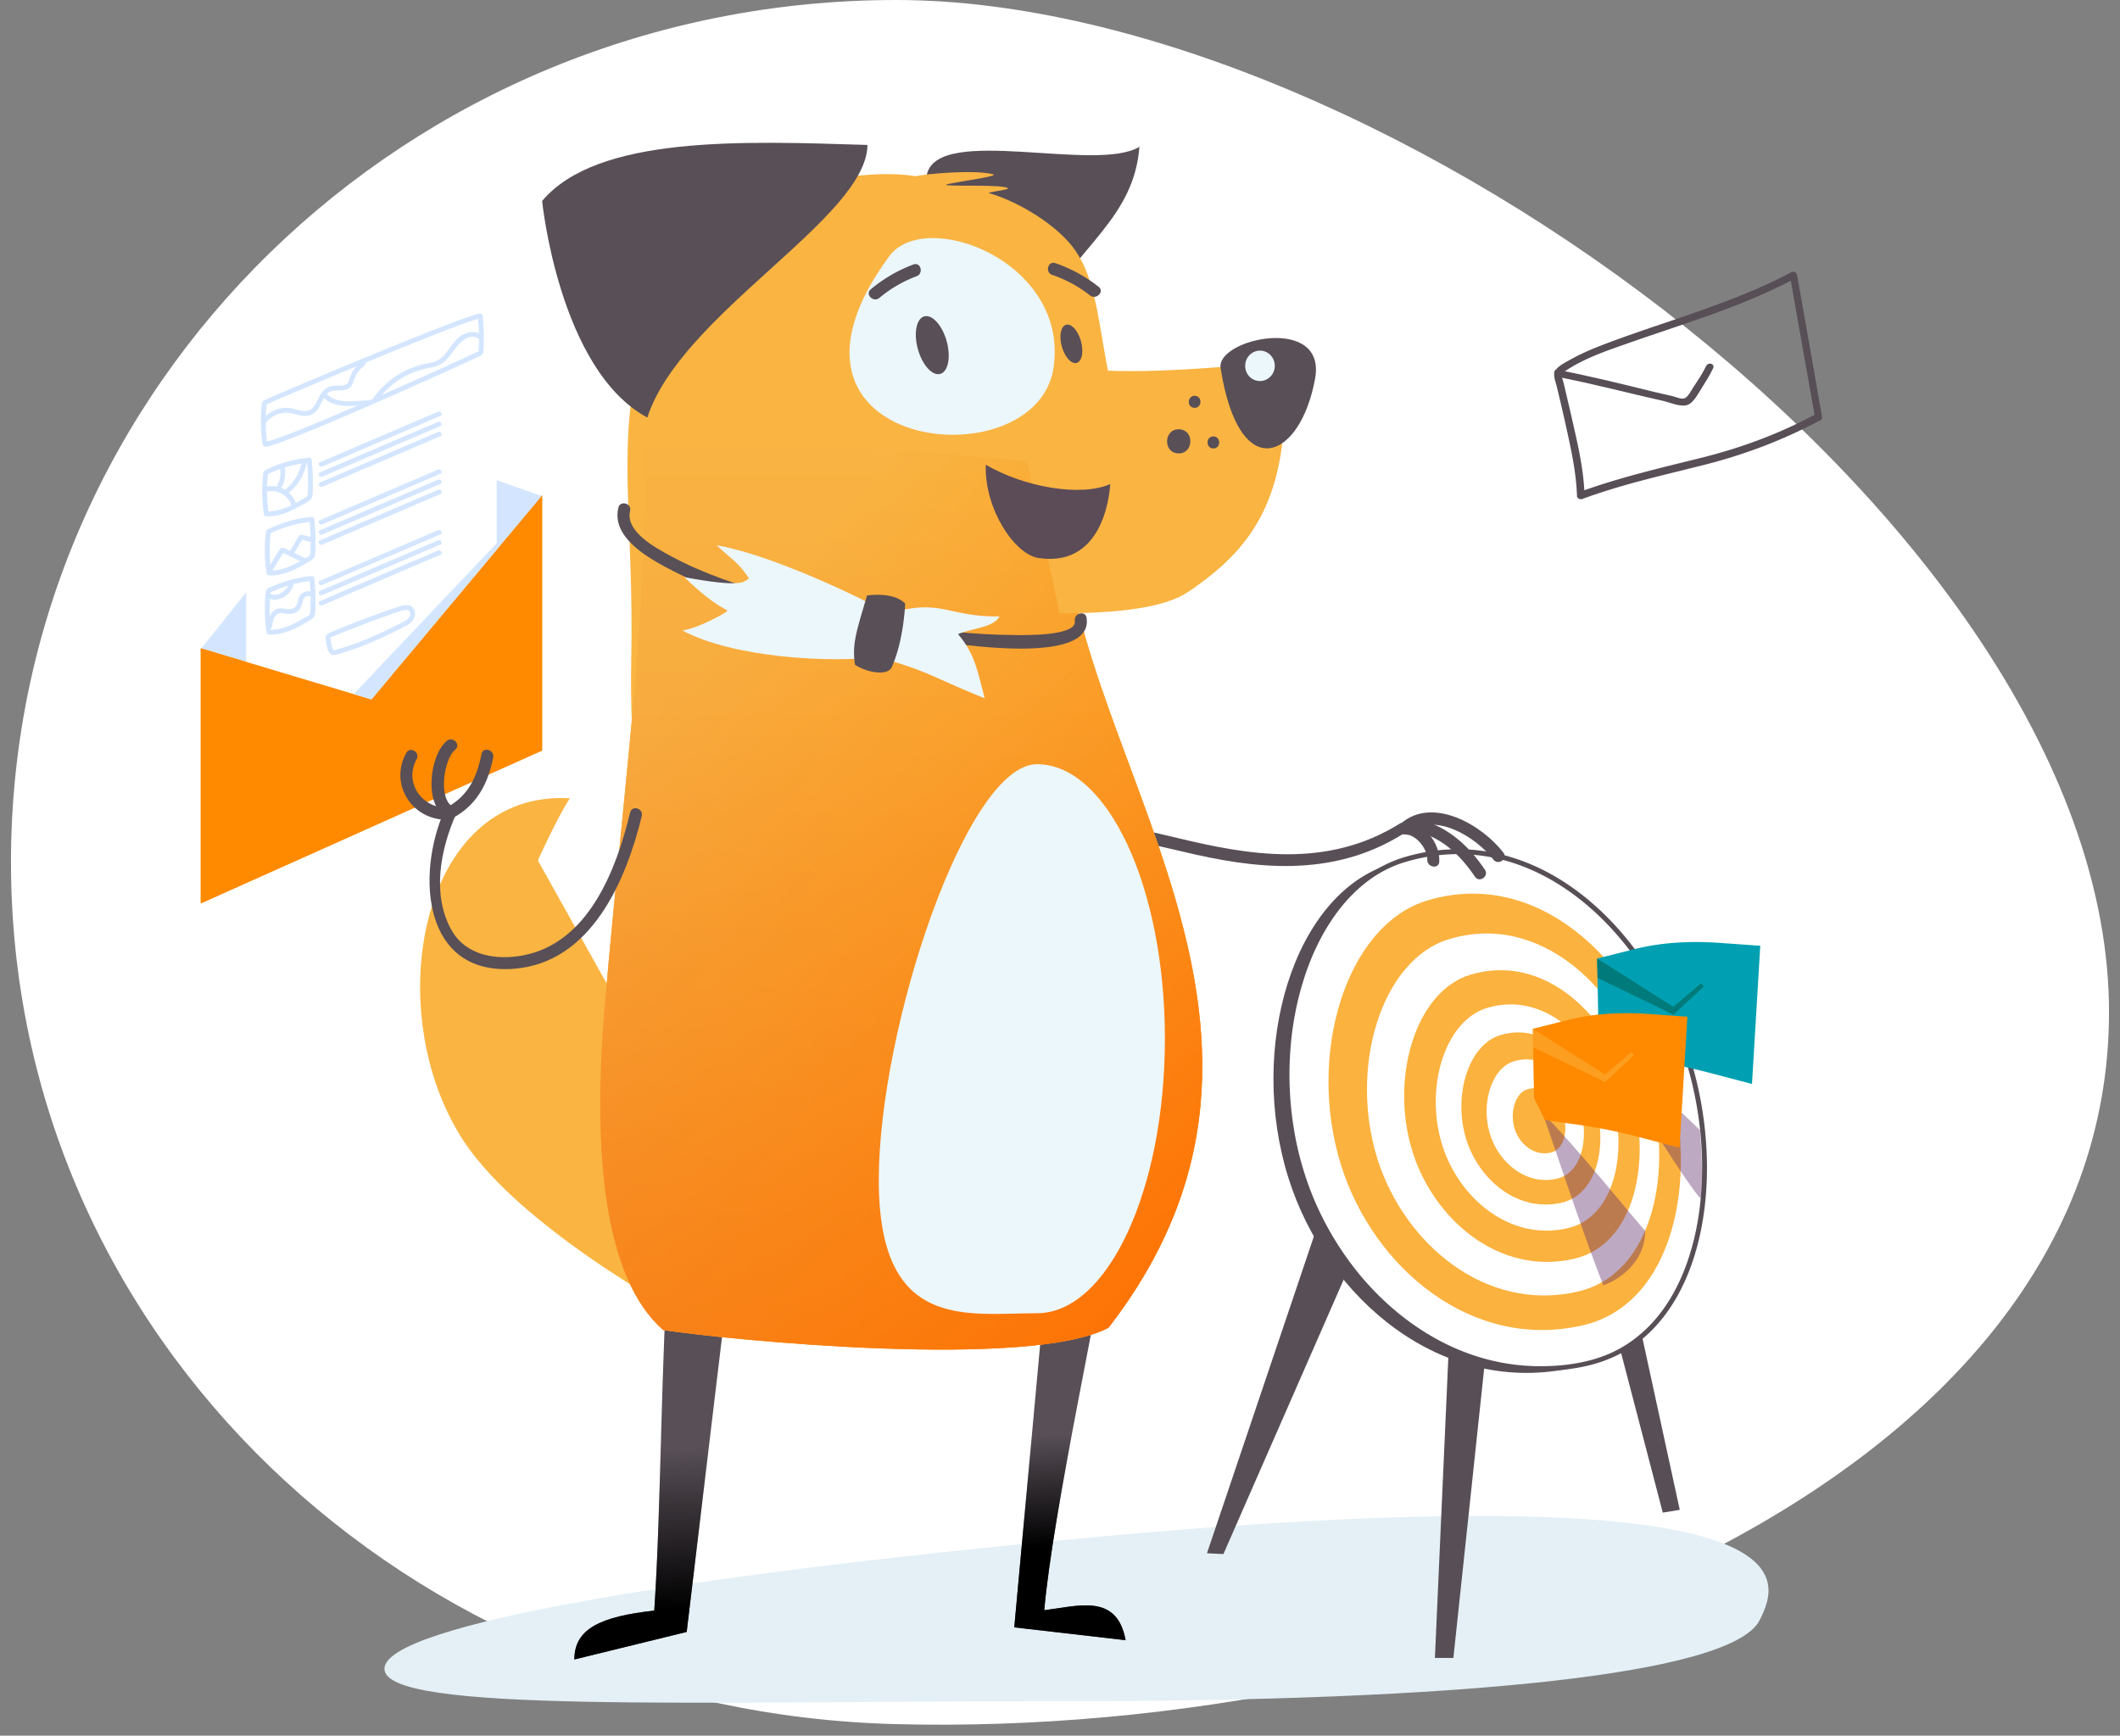 <svg xmlns="http://www.w3.org/2000/svg" width="193" height="158" fill="none"><rect width="100%" height="100%" fill="#808080" stroke="none"/><path fill="#fff" d="M192 92.118c0 43.349-60.392 66.113-110.416 64.831C37.09 155.813 1 121.823 1 78.474S37.072 0 81.584 0 192 48.77 192 92.118"/><path fill="#574E56" d="M165.682 38.268c-3.328 1.782-6.766 3.083-10.403 4.016-3.789.963-7.559 1.78-11.252 3.148-.179.05-.436-.056-.46-.255-.071-2.339-.633-4.69-1.131-6.96a184 184 0 0 0-.718-3.06c-.081-.328-.304-.896-.206-1.276.185-.491.973-.881 1.37-1.1.876-.501 1.788-.9 2.721-1.27 2.614-1.015 5.334-1.893 7.985-2.805 3.22-1.133 6.494-2.309 9.506-3.934.261-.114.457.082.508.26.758 4.29 1.516 8.58 2.268 12.917.069.426-.579.49-.627.092-.758-4.29-1.537-8.606-2.289-12.944.14.067.3.16.46.255-4.936 2.63-10.297 4.152-15.528 6.009-1.854.646-3.735 1.312-5.375 2.402-.485.33-.295.576-.148 1.158l.622 2.654c.55 2.449 1.19 4.958 1.264 7.468-.139-.067-.3-.16-.46-.255 3.535-1.289 7.187-2.146 10.846-3.052 3.81-.935 7.372-2.245 10.809-4.111.363-.15.607.445.238.643"/><path fill="#574E56" d="M155.953 33.537c-.301.624-.671 1.214-1.042 1.804-.276.43-.671 1.214-1.171 1.469-.582.318-1.583-.129-2.179-.279-3.278-.737-6.516-1.592-9.806-2.233-.409-.077-.323-.753.08-.628 2.93.57 5.841 1.286 8.704 1.995.575.123 1.123.266 1.698.389.263.058.798.298 1.08.211.303-.059.625-.655.813-.975.425-.632.85-1.264 1.185-1.957.228-.437.839-.212.638.204"/><path fill="#E4F0F5" d="M160.193 147.487c-2.544 5.04-28.026 7.371-62.597 7.371S35 155.98 35 151.91c0-4.072 28.233-8.555 62.596-11.795 68.65-6.474 64.483 3.634 62.597 7.372"/><path fill="#FBB23E" d="M49.353 68.323 18.275 82.24V59.01l31.078-13.917z"/><path fill="#D4E6FF" d="M33.814 63.668 18.275 59.01l31.078-13.917z"/><path fill="#D4E6FF" d="M33.814 39.672 18.275 59.089l31.078-13.917z"/><path fill="#fff" d="m45.216 64.045-22.803 10.21v-40.28l22.803-8.28z"/><path fill="#FF8A00" d="M33.814 63.668 18.275 59.01V82.24l31.078-13.917v-23.23z"/><path fill="#D4E6FF" d="m33.814 63.668-1.619-.486 17.158-18.088zM23.957 43.104c-.14 1.242-.113 2.49.073 3.726.015.097.125.158.215.162 1.33.064 2.536-.592 3.645-1.25.253-.15.492-.289.547-.602.058-.336.044-.695.047-1.035q.01-1.115-.106-2.222c-.012-.111-.093-.234-.222-.222a11.7 11.7 0 0 0-4.004 1.128c-.257.126-.033.507.223.383a11.1 11.1 0 0 1 3.78-1.068l-.222-.221a19.4 19.4 0 0 1 .083 2.988c-.007.138-.001.259-.118.35-.104.08-.232.14-.344.206-1.01.595-2.102 1.18-3.31 1.122l.215.163a13.9 13.9 0 0 1-.058-3.608c.03-.284-.413-.28-.444 0M23.838 36.767c-.14 1.242-.113 2.49.073 3.726.015.098.124.158.215.163.317.016.673-.136.967-.234.601-.199 1.194-.428 1.783-.66a176 176 0 0 0 5.201-2.165 494 494 0 0 0 5.808-2.549 460 460 0 0 0 4.527-2.045q.597-.272 1.188-.552c.074-.036.157-.067.224-.111.167-.11.182-.335.194-.519.034-.509.035-1.021.022-1.53a20 20 0 0 0-.102-1.53c-.012-.109-.093-.234-.221-.221-.294.03-.582.137-.862.229-.515.171-1.025.36-1.533.55a202 202 0 0 0-4.54 1.785q-2.655 1.074-5.298 2.174-2.349.975-4.692 1.971c-.885.377-1.774.744-2.647 1.15q-.058.026-.116.054c-.255.125-.03.508.224.382.741-.363 1.515-.67 2.274-.995a610.582 610.582 0 0 1 9.734-4.05c1.555-.632 3.115-1.258 4.684-1.857a60 60 0 0 1 1.684-.62c.333-.117.67-.241 1.014-.317q.035-.005.07-.014c.07-.017-.038.003.002-.002l-.222-.221c.107 1.013.148 2.043.08 3.061-.003.053-.019.11-.02.16-.002.04-.067.075.013.003.183-.166.047-.032.038-.032-.007 0-.019.012-.026.015-.036.015-.068.036-.102.052-.335.164-.675.319-1.014.474-1.41.65-2.826 1.288-4.244 1.923q-2.83 1.268-5.677 2.502c-1.75.757-3.507 1.509-5.278 2.218-.637.254-1.275.505-1.92.734-.374.133-.75.261-1.14.34-.045.01-.01 0 .014 0l-.034.002c-.001.005-.053.002-.059.002l.214.162a13.9 13.9 0 0 1-.057-3.608c.03-.282-.412-.28-.444 0M24.196 48.49c-.14 1.242-.112 2.49.074 3.727.015.097.124.157.214.162 1.33.063 2.536-.592 3.646-1.25.252-.15.492-.289.546-.602.058-.337.045-.696.048-1.035a20 20 0 0 0-.107-2.223c-.012-.11-.093-.233-.221-.221a11.7 11.7 0 0 0-4.005 1.128c-.257.125-.033.506.223.382a11.1 11.1 0 0 1 3.78-1.067l-.221-.222a19.4 19.4 0 0 1 .082 2.99c-.007.137-.001.258-.118.348-.103.081-.232.14-.344.206-1.009.596-2.102 1.18-3.309 1.123l.214.162a13.9 13.9 0 0 1-.058-3.608c.032-.283-.413-.28-.444 0M24.196 53.877c-.14 1.242-.112 2.49.074 3.726.015.098.124.158.214.163 1.33.063 2.536-.593 3.646-1.25.252-.15.492-.29.546-.602.058-.337.045-.696.048-1.035a20 20 0 0 0-.107-2.223c-.012-.11-.093-.233-.221-.222a11.7 11.7 0 0 0-4.005 1.129c-.257.125-.033.506.223.382a11.1 11.1 0 0 1 3.78-1.068l-.221-.221a19.4 19.4 0 0 1 .082 2.989c-.007.137-.001.258-.118.348-.103.082-.232.14-.344.207-1.009.595-2.102 1.18-3.309 1.123l.214.162a13.9 13.9 0 0 1-.058-3.608c.032-.282-.413-.279-.444 0M29.35 42.464q4.19-1.796 8.382-3.587 1.184-.507 2.365-1.014c.261-.112.035-.493-.223-.382q-4.19 1.794-8.382 3.587l-2.365 1.013c-.263.11-.037.493.223.383M29.35 43.386q4.19-1.796 8.382-3.588l2.365-1.013c.261-.112.035-.493-.223-.382q-4.19 1.794-8.382 3.587l-2.365 1.013c-.263.112-.037.493.223.383M29.35 44.307q4.19-1.794 8.382-3.587l2.365-1.013c.261-.112.035-.493-.223-.382q-4.19 1.794-8.382 3.587l-2.365 1.013c-.263.112-.037.493.223.382M29.35 47.73q4.19-1.795 8.382-3.588l2.365-1.013c.261-.112.035-.493-.223-.383q-4.19 1.796-8.382 3.588l-2.365 1.013c-.263.112-.037.493.223.382M29.35 48.651q4.19-1.794 8.382-3.587l2.365-1.013c.261-.112.035-.493-.223-.383q-4.19 1.796-8.382 3.588l-2.365 1.013c-.263.11-.037.493.223.382M29.35 49.573q4.19-1.794 8.382-3.587l2.365-1.013c.261-.112.035-.493-.223-.383q-4.19 1.795-8.382 3.587-1.184.507-2.365 1.014c-.263.112-.037.494.223.382M29.35 53.249q4.19-1.795 8.382-3.587l2.365-1.013c.261-.113.035-.494-.223-.383q-4.19 1.794-8.382 3.587l-2.365 1.013c-.263.111-.037.494.223.383M29.35 54.17q4.19-1.794 8.382-3.587 1.184-.506 2.365-1.013c.261-.112.035-.493-.223-.382q-4.19 1.794-8.382 3.587l-2.365 1.013c-.263.112-.037.495.223.383M29.35 55.097q4.19-1.795 8.382-3.588l2.365-1.013c.261-.112.035-.493-.223-.382q-4.19 1.794-8.382 3.587l-2.365 1.013c-.263.112-.037.493.223.383"/><path fill="#D4E6FF" d="M24.718 52.102q.257-.45.526-.899c.177-.295.388-.58.548-.885.06-.113-.033 0-.031.005.001.01.1.049.113.054l.228.111.482.235.992.485c.256.124.48-.258.223-.383l-1.134-.554-.54-.263c-.163-.08-.358-.215-.542-.11-.14.08-.221.271-.305.403q-.164.257-.322.521-.32.523-.62 1.056c-.141.25.241.473.382.224"/><path fill="#D4E6FF" d="m26.766 50.387.408-.684.195-.328.106-.179.053-.088c.006-.012.053-.068.031-.049l-.097.058.028-.005h-.118c.304.052.607.15.904.233.274.079.393-.35.118-.426a20 20 0 0 0-.674-.179c-.118-.03-.255-.084-.377-.049-.13.037-.189.179-.25.285l-.71 1.19c-.146.243.237.466.383.22M24.279 44.75c.95-.23 1.928.312 2.253 1.23.094.267.523.152.427-.119a2.43 2.43 0 0 0-1.035-1.283 2.37 2.37 0 0 0-1.765-.256c-.276.07-.158.497.12.429"/><path fill="#D4E6FF" d="M25.482 42.522c.124.62.003 1.273-.324 1.814-.147.245.235.468.383.223a3.02 3.02 0 0 0 .368-2.155c-.024-.117-.163-.185-.273-.155-.122.035-.178.157-.154.273M26.153 44.967a4.46 4.46 0 0 0 1.746-2.792c.021-.118-.032-.24-.155-.273-.106-.03-.25.036-.273.155-.177.998-.722 1.922-1.542 2.526-.096.071-.145.192-.08.303.058.096.208.152.304.081M28.531 53.925c-.391-.195-.884-.117-1.172.225-.324.38-.168 1.056-.711 1.242s-1.115-.207-1.625.138c-.46.312-.588.851-.674 1.368-.047.279.38.399.427.118.068-.409.146-.98.584-1.167.223-.096.498.006.728.028.244.024.498.014.728-.075.45-.171.62-.523.723-.967.044-.19.093-.38.266-.492a.52.52 0 0 1 .502-.034c.254.126.48-.255.224-.384M24.384 54.408c.41.313 1.033.177 1.448-.055.42-.235.74-.628.887-1.085.088-.272-.34-.389-.426-.118-.11.34-.352.627-.66.806-.292.17-.73.294-1.024.068-.095-.073-.249-.015-.303.08-.068.115-.018.231.078.304M43.798 30.466c-.65-.468-1.508-.198-2.064.28-.62.535-.959 1.318-1.582 1.848-.33.28-.718.387-1.134.465a9 9 0 0 0-1.136.282 7.8 7.8 0 0 0-2.038 1.034 7.9 7.9 0 0 0-1.825 1.816c-.167.232.217.454.382.223a7.36 7.36 0 0 1 3.382-2.57q.51-.19 1.043-.299c.392-.081.79-.131 1.155-.31.688-.337 1.091-1.023 1.544-1.607.453-.586 1.286-1.329 2.048-.78.232.167.454-.217.225-.382M24.221 38.479a2.34 2.34 0 0 1 2.14-.89c.46.066.896.256 1.366.27.384.01.749-.125 1.022-.396.453-.452.575-1.126 1.004-1.59.492-.531 1.263-.197 1.87-.45.46-.192.52-.617.689-1.032.177-.442.487-.83.876-1.105.23-.164.01-.548-.223-.382a3 3 0 0 0-.884.955 3 3 0 0 0-.236.522c-.066.193-.097.432-.27.567-.256.2-.67.143-.97.155-.358.014-.705.076-.995.303-.521.409-.662 1.09-1.049 1.6a.99.99 0 0 1-.895.408c-.479-.031-.93-.238-1.41-.278-.939-.078-1.856.378-2.418 1.12-.172.227.213.449.383.223"/><path fill="#D4E6FF" d="M29.328 36.072c1.074 1.22 2.819.829 4.241.818.285-.001.285-.444 0-.443-1.286.01-2.951.421-3.928-.688-.187-.214-.5.1-.313.313M29.643 57.978c.01.32.053.639.139.948.069.25.158.577.437.67.275.092.628-.07.892-.146q.477-.138.947-.3c1.242-.427 2.443-.964 3.624-1.537q.448-.218.895-.442c.257-.128.517-.25.743-.43.377-.298.63-.853.354-1.306-.317-.525-.976-.352-1.449-.193q-.981.331-1.956.684a91 91 0 0 0-4.325 1.694c-.11.047-.187.146-.155.273.028.105.162.201.273.155a91 91 0 0 1 5.032-1.946c.533-.189 1.074-.413 1.623-.546.185-.045.454-.085.575.104.102.16.047.387-.052.535-.136.204-.365.328-.576.439q-.368.19-.742.372c-1.03.51-2.072.998-3.145 1.413-.607.235-1.223.446-1.85.625-.15.043-.303.09-.457.122-.161.034-.18-.096-.222-.228a3.6 3.6 0 0 1-.16-.959c-.011-.285-.454-.286-.445-.002"/><path fill="#574E56" d="m132.312 113.309-1.681 37.612h1.681l4.003-37.612M144.264 110.444l7.111 27.25 1.547-.254-6.029-27.725M121.803 106.062l-11.923 35.33 1.496.075 13.377-30.525"/><path fill="#574E56" d="M126.576 78.654c11.827-3.59 22.379 6.332 25.998 18.631 3.338 11.342.644 24.906-9.219 27.184-12.043 2.779-22.584-6.283-26.04-17.179-3.775-11.9.452-25.963 9.261-28.636"/><path fill="#fff" d="M127.818 78.275c11.827-3.589 22.379 6.332 25.998 18.631 3.339 11.342.644 24.906-9.219 27.184-12.043 2.779-22.584-6.283-26.039-17.179-3.776-11.9.452-25.963 9.26-28.636"/><path fill="#574E56" d="M127.877 78.485c2.113-.637 4.325-.878 6.522-.649 2.096.217 4.138.863 6.011 1.821 1.941.993 3.705 2.308 5.269 3.824 1.65 1.599 3.08 3.417 4.296 5.365a32.7 32.7 0 0 1 3.089 6.448 33.4 33.4 0 0 1 1.609 6.721c.291 2.206.364 4.445.192 6.664-.163 2.086-.553 4.161-1.237 6.139-.622 1.802-1.504 3.54-2.713 5.022-1.151 1.41-2.589 2.566-4.25 3.318-1.97.891-4.23 1.201-6.375 1.211a19.2 19.2 0 0 1-6.599-1.156c-2.09-.756-4.047-1.867-5.811-3.217a25.6 25.6 0 0 1-4.764-4.802 28 28 0 0 1-3.435-5.89 28.4 28.4 0 0 1-1.929-6.793 30.5 30.5 0 0 1-.267-7.082 27.8 27.8 0 0 1 1.309-6.595c.647-1.95 1.539-3.83 2.732-5.507 1.073-1.506 2.411-2.847 4.004-3.801.74-.439 1.524-.79 2.347-1.041.272-.083.157-.511-.118-.427-1.771.542-3.365 1.539-4.701 2.816-1.436 1.375-2.574 3.048-3.453 4.823-.981 1.98-1.661 4.101-2.088 6.265a30.4 30.4 0 0 0-.543 7.066 30.4 30.4 0 0 0 1.149 7.212 28 28 0 0 0 2.771 6.437c1.178 2 2.603 3.86 4.246 5.5 1.608 1.606 3.434 3.009 5.43 4.102 1.99 1.09 4.153 1.874 6.392 2.255 2.336.398 4.724.358 7.048-.1 1.923-.378 3.711-1.133 5.257-2.347 1.488-1.168 2.674-2.689 3.568-4.347.973-1.807 1.62-3.78 2.022-5.787.435-2.166.593-4.387.528-6.595a34 34 0 0 0-.916-6.864 34 34 0 0 0-2.442-6.838 31.4 31.4 0 0 0-3.805-6.04c-1.433-1.778-3.082-3.385-4.937-4.72-1.766-1.268-3.727-2.278-5.816-2.897a16.6 16.6 0 0 0-6.453-.606 18 18 0 0 0-3.26.662c-.269.084-.154.512.121.43"/><path fill="#FBB23E" d="M129.928 81.975c9.982-3.029 18.888 5.345 21.945 15.725 2.818 9.574.543 21.023-7.782 22.944-10.165 2.345-19.063-5.303-21.98-14.499-3.186-10.044.381-21.915 7.817-24.17"/><path fill="#fff" d="M131.899 85.497c8.28-2.512 15.668 4.433 18.201 13.043 2.337 7.941.451 17.438-6.455 19.032-8.432 1.945-15.811-4.4-18.231-12.027-2.643-8.33.318-18.175 6.485-20.048"/><path fill="#FBB23E" d="M133.837 88.736c6.672-2.025 12.626 3.574 14.669 10.512 1.883 6.4.363 14.053-5.203 15.338-6.795 1.568-12.743-3.544-14.693-9.692-2.128-6.714.257-14.649 5.227-16.158"/><path fill="#fff" d="M135.366 91.755c5.177-1.57 9.793 2.772 11.378 8.153 1.461 4.964.282 10.901-4.034 11.896-5.271 1.215-9.883-2.75-11.396-7.517-1.653-5.207.198-11.363 4.052-12.532"/><path fill="#FBB23E" d="M136.584 94.228c3.936-1.195 7.449 2.109 8.655 6.203 1.112 3.776.214 8.292-3.07 9.049-4.009.925-7.519-2.091-8.67-5.719-1.255-3.961.152-8.642 3.085-9.533"/><path fill="#fff" d="M137.818 96.611c2.758-.837 5.219 1.477 6.064 4.345.779 2.645.151 5.808-2.15 6.34-2.809.648-5.267-1.465-6.073-4.007-.881-2.775.106-6.055 2.159-6.678"/><path fill="#FBB23E" d="M139.058 99.152c1.491-.452 2.819.798 3.275 2.347.421 1.429.081 3.138-1.161 3.425-1.517.35-2.845-.792-3.281-2.164-.476-1.499.058-3.271 1.167-3.608"/><path fill="#5D286A" d="M146.122 94.966a221 221 0 0 1 8.63 7.901c.155 1.798.301 4.451.077 6.206-.387-.075-6.047-8.653-8.799-14.175.022.027.058.04.092.068M140.526 101.404c3.256 3.303 8.748 10.182 9.249 10.617.003 3.133-2.786 4.644-3.816 4.981-2.001-5.159-3.696-10.446-5.524-15.666.022.027.057.04.091.068" opacity=".4"/><path fill="#584F57" d="M127.437 74.97c-6.654 4.167-13.885 2.84-20.168 1.33-5.833-1.4-12.726-2.57-17.141-7.124-.4-.414-1.005.496-.608.906 4.68 4.828 12.01 5.971 18.187 7.448 6.237 1.492 13.443 2.502 20.007-1.608.544-.34.269-1.293-.277-.951"/><path fill="#F9B442" d="M64.335 120.955s-16.508-8.491-22.164-17.153c-7.604-11.645-4.045-31.942 9.707-31.134-1.213 1.86-2.912 5.66-2.912 5.66l22.083 39.473"/><path fill="#584F57" d="M84.393 15.831c1.125-4.47 15.414-.075 19.338-2.468-.499 6.495-5.625 9.047-8.723 14.937-.002.001-11.911-7.331-10.615-12.469"/><path fill="#F9B442" d="M102.27 39.174c-2.482-7.322-1.733-13.378-4.884-17.027-1.84-2.131-5.077-3.921-7.322-4.56-.36-.101 2.007-.308 1.673-.473-.657-.324-4.657-.148-5.516-.254-.867-.108 5.04-.788 4.159-1.003-1.706-.418-5.825-.062-7.047.183-4.911-.802-12.708 1.063-16.757 3.014-6.032 2.907-8.667 14.536-7.958 12.19-2.7 8.652-.858 15.75-1.155 29.09-.265 11.897 2.563 25.448.014 34.346l35.87-33.004z"/><path fill="#584F57" d="M101.193 110.977c-.96 6.963-5.337 26.532-6.126 35.602 3.118-.389 6.627-1.558 7.405 2.728l-10.135-1.169 3.331-36.374"/><path fill="url(#a)" d="M101.193 110.977c-.96 6.963-5.337 26.532-6.126 35.602 3.118-.389 6.627-1.558 7.405 2.728l-10.135-1.169 3.331-36.374"/><path fill="#584F57" d="M60.973 112.457c-.844 11.531-.754 24.379-1.41 34.157-4.78.529-7.275 1.598-7.275 4.448l10.226-2.507 4.177-34.865"/><path fill="url(#b)" d="M60.973 112.457c-.844 11.531-.754 24.379-1.41 34.157-4.78.529-7.275 1.598-7.275 4.448l10.226-2.507 4.177-34.865"/><path fill="#F9B442" d="M97.17 42.277c-3.485 23.047 26.352 49.361 3.744 78.587-7.222 3.803-34.279 1.152-40.53.211-5.397-4.699-6.514-16.185-5.285-30.035 2.159-24.342 3.719-33.693 3.719-52.009"/><path fill="url(#c)" d="M97.17 42.277c-3.485 23.047 26.352 49.361 3.744 78.587-7.222 3.803-34.279 1.152-40.53.211-5.397-4.699-6.514-16.185-5.285-30.035 2.159-24.342 3.719-33.693 3.719-52.009"/><path fill="url(#d)" d="M97.17 42.277c-3.485 23.047 26.352 49.361 3.744 78.587-7.222 3.803-34.279 1.152-40.53.211-5.397-4.699-6.514-16.185-5.285-30.035 2.159-24.342 3.719-33.693 3.719-52.009"/><path fill="#F9B442" d="M90.912 29.871c1.94 5.238 14.926 4.029 25.977 3.053.714 11.944-2.501 16.769-8.714 20.953-2.211 1.49-6.587 1.955-11.713 1.953"/><path fill="#584F57" d="M111.119 33.498c1.68 10.759 7.252 8.393 8.603.978 1.073-5.869-9.02-3.645-8.603-.978"/><path fill="#ECF7FC" d="M80.957 23.322C67.872 41.098 94.348 44 95.91 33.482c1.44-9.686-11.68-14.605-14.953-10.16"/><path fill="#584F57" d="M57.36 46.509c-.454 1.889 2.348 3.368 3.65 4.079 2.988 1.632 6.294 2.702 9.557 3.636 7.04 2.014 14.554 3.547 21.903 3.585.664.003 5.603.124 5.379-1.284-.11-.697.956-.997 1.068-.294.718 4.488-12.25 2.321-14.133 2.07-8.108-1.084-16.952-2.78-24.225-6.699-1.874-1.01-4.884-2.817-4.265-5.387.166-.691 1.234-.399 1.067.294"/><path fill="#ECF7FC" d="M80.964 55.848c4.718-1.438 5.331.347 10.038.264-.564 1.034-2.508 1.064-3.785 1.61 1.573 1.846 1.79 3.453 2.424 5.84-3.945-1.553-4.928-2.344-8.485-3.39l-.838-.398c-4.933.624-13.633.054-18.184-2.374 1.675-.301 3.783-1.56 4.002-1.713.365-.255-.613-.009-3.828-3.145 5.36.99 5.402.416 5.878.107-.997-1.512-1.616-1.745-2.941-3.012 4.328.73 11.56 3.966 15.537 6.121"/><path fill="#584F57" d="M85.598 34.035c.722-.2.982-1.535.581-2.98s-1.312-2.454-2.035-2.254c-.722.2-.983 1.535-.581 2.98.401 1.445 1.312 2.455 2.034 2.254M98.019 33.036c.48-.133.652-1.018.386-1.977s-.87-1.628-1.35-1.495-.653 1.018-.386 1.977c.266.959.87 1.628 1.35 1.495M78.929 54.213c-.938 3.228-1.387 4.371-1.09 6.3 1.152.748 2.98 1.025 3.344.214.61-1.351 1.079-3.333 1.226-5.774-1.08-1.14-3.48-.74-3.48-.74M79.272 26.336a13.3 13.3 0 0 1 3.882-2.26c.668-.249.956.82.294 1.068a11.6 11.6 0 0 0-3.395 1.976c-.542.452-1.33-.326-.781-.784M96.078 23.955a13.3 13.3 0 0 1 3.942 2.156c.558.44-.23 1.218-.783.782a11.7 11.7 0 0 0-3.453-1.872c-.669-.23-.38-1.298.294-1.066"/><path fill="#F9B442" d="M108.186 35.407c-.706-.023-.741 1.073-.034 1.095.706.023.742-1.073.034-1.095M110.05 37.891c-.706-.022-.741 1.074-.034 1.096s.742-1.074.034-1.096"/><path fill="#584F57" d="M108.774 36.032c-.706-.023-.742 1.073-.034 1.095.705.023.74-1.073.034-1.095M107.343 39.079c-1.411-.044-1.482 2.148-.069 2.193 1.412.044 1.483-2.149.069-2.193M110.479 39.727c-.706-.022-.741 1.074-.034 1.096.705.022.74-1.074.034-1.096"/><path fill="#ECF7FC" d="M116.054 33.345c.024-.765-.56-1.404-1.304-1.427-.745-.024-1.368.577-1.392 1.342s.56 1.404 1.304 1.427c.745.023 1.368-.578 1.392-1.342M106.05 94.556c0 13.8-5.214 24.987-11.647 24.987-6.434 0-14.4 1.67-14.4-12.13s7.966-37.847 14.4-37.847c6.433.002 11.647 11.19 11.647 24.99"/><path fill="#584F57" d="M49.353 18.294c5.044-5.991 18.34-5.452 29.618-5.099-.06 6.657-16.993 15.365-20.04 24.816-8.038-4.337-9.578-19.717-9.578-19.717M136.865 77.613c-1.947-2.521-6.439-5.151-9.326-2.651-.416.36-.202 1.026.376 1.003.994-.04 2.065 1.342 2.022 2.296-.031.703 1.062.886 1.093.174.077-1.732-1.424-3.643-3.229-3.57l.375 1.002c2.386-2.066 6.188.32 7.784 2.385.437.563 1.341-.074.905-.64"/><path fill="#584F57" d="M135.184 79.17c-1.582-2.338-3.71-4.23-6.578-4.67-.703-.108-.88.985-.174 1.093 2.584.395 4.43 2.12 5.848 4.216.401.592 1.303-.049.904-.638M57.37 73.955c-1.255 5.179-3.774 11.864-9.726 13.009-2.448.471-5.23.035-6.542-2.298-1.814-3.227-1-7.365.418-10.562.088-.2-.034-.54-.235-.632-1.426-.665-.898-4.382.158-5.231.555-.448-.206-1.251-.758-.806-1.591 1.278-2.132 5.976.01 6.974l-.235-.632c-2.59 5.846-1.973 15.036 6.307 14.413 7.027-.53 10.22-7.978 11.658-13.907.17-.692-.886-1.022-1.055-.328"/><path fill="#584F57" d="M43.84 68.632c-.424 2.103-1.2 3.783-3.092 4.827-.623.344-.097 1.318.53.974 2.144-1.183 3.14-3.078 3.622-5.474.138-.692-.92-1.024-1.06-.327"/><path fill="#584F57" d="M40.395 73.507c-2.17-.147-3.575-2.409-2.467-4.392.347-.62-.59-1.211-.938-.588-1.523 2.726.344 5.882 3.371 6.086.71.047.745-1.06.034-1.106"/><path fill="#5C4C58" d="M101.069 44.062c-2.594 1.173-7.773.324-11.326-1.757-.137 4.005 2.608 8.162 4.81 8.493 6.271.94 6.516-6.736 6.516-6.736"/><path fill="#fff" d="M20.014 106.575c-2.525 1.867-3.96 4.735-5.048 7.604-.33.874-.635 1.759-.938 2.644-.112.329.128.741.464.818.37.084.697-.113.818-.464.257-.752.516-1.505.79-2.251q.207-.557.427-1.109.053-.129.105-.258l.053-.129.015-.034q.123-.287.253-.573c.307-.675.645-1.338 1.028-1.973a15 15 0 0 1 .866-1.28c.011-.016.078-.099.008-.012l.076-.096.174-.213q.369-.442.782-.841.204-.198.42-.383.114-.097.23-.19c.017-.015.099-.079.006-.006q.07-.054.141-.107c.28-.206.448-.584.238-.909-.177-.275-.608-.46-.908-.238M23.874 107.776c.188.017-.081-.023.031.003.049.012.098.018.146.03q.119.029.23.066c.014.005.2.076.069.021q.057.025.112.052.14.066.275.146c.165.096.32.205.477.316.167.119-.052-.043.044.032q.065.05.126.101.124.102.244.208a14 14 0 0 1 1.741 1.836q.039.047.073.093c-.074-.093-.01-.014.004.006q.177.236.349.478.323.464.613.95a15 15 0 0 1 .905 1.766l.048.111a16.226 16.226 0 0 1 .818 2.565c.078.34.486.571.818.464a.68.68 0 0 0 .464-.819c-.732-3.169-2.4-6.18-4.846-8.348-.79-.698-1.662-1.308-2.74-1.406-.348-.031-.68.328-.666.665.018.387.293.63.665.664"/><path fill="#fff" d="M15.954 107.453a61 61 0 0 0 14.864-.239c.346-.047.564-.508.464-.818-.123-.38-.448-.514-.818-.464l-.256.034-.36.046q-.36.043-.721.084a60 60 0 0 1-4.267.323 61 61 0 0 1-8.906-.294c-.347-.036-.68.333-.665.665.018.39.295.623.665.663"/><path fill="#00A0B2" d="m159.498 98.674-3.986-1.046a51 51 0 0 0-5.728-1.155l-3.216-.456-1.049-2.134-.114-6.63 3.28-.825a21 21 0 0 1 2.505-.478l.098-.012c1.749-.213 3.515-.23 5.273-.107l3.69.263-.344 5.748z"/><path fill="#007A7A" d="m145.404 87.258 6.936 4.395 2.513-2.142c.029.033.24.25.27.282l-2.771 2.573-6.917-3.343z"/><path fill="#FF8A00" d="m152.9 104.476-3.777-.991q-2.684-.705-5.43-1.094l-3.048-.433-.994-2.022-.108-6.284 3.108-.782a20 20 0 0 1 2.375-.454l.094-.012c1.657-.2 3.332-.218 4.998-.1l3.497.25-.326 5.446z"/><path fill="#FBB23E" d="m139.543 93.652 6.574 4.166 2.381-2.029c.028.031.227.237.256.268l-2.627 2.438-6.556-3.168z" opacity=".5"/><defs><linearGradient id="a" x1="96.829" x2="97.49" y1="130.512" y2="140.642" gradientUnits="userSpaceOnUse"><stop stop-opacity="0"/><stop offset="1"/></linearGradient><linearGradient id="b" x1="59.478" x2="59.999" y1="132.014" y2="146.634" gradientUnits="userSpaceOnUse"><stop stop-opacity="0"/><stop offset="1"/></linearGradient><linearGradient id="c" x1="82.05" x2="82.05" y1="39.031" y2="122.853" gradientUnits="userSpaceOnUse"><stop offset=".001" stop-color="#F9B442"/><stop offset=".28" stop-color="#F8AC3F"/><stop offset=".703" stop-color="#F49837"/><stop offset=".999" stop-color="#F1852F"/></linearGradient><linearGradient id="d" x1="61.972" x2="118.992" y1="61.763" y2="115.054" gradientUnits="userSpaceOnUse"><stop stop-color="#FF8F00" stop-opacity="0"/><stop offset="1" stop-color="#FF6D00"/></linearGradient></defs></svg>